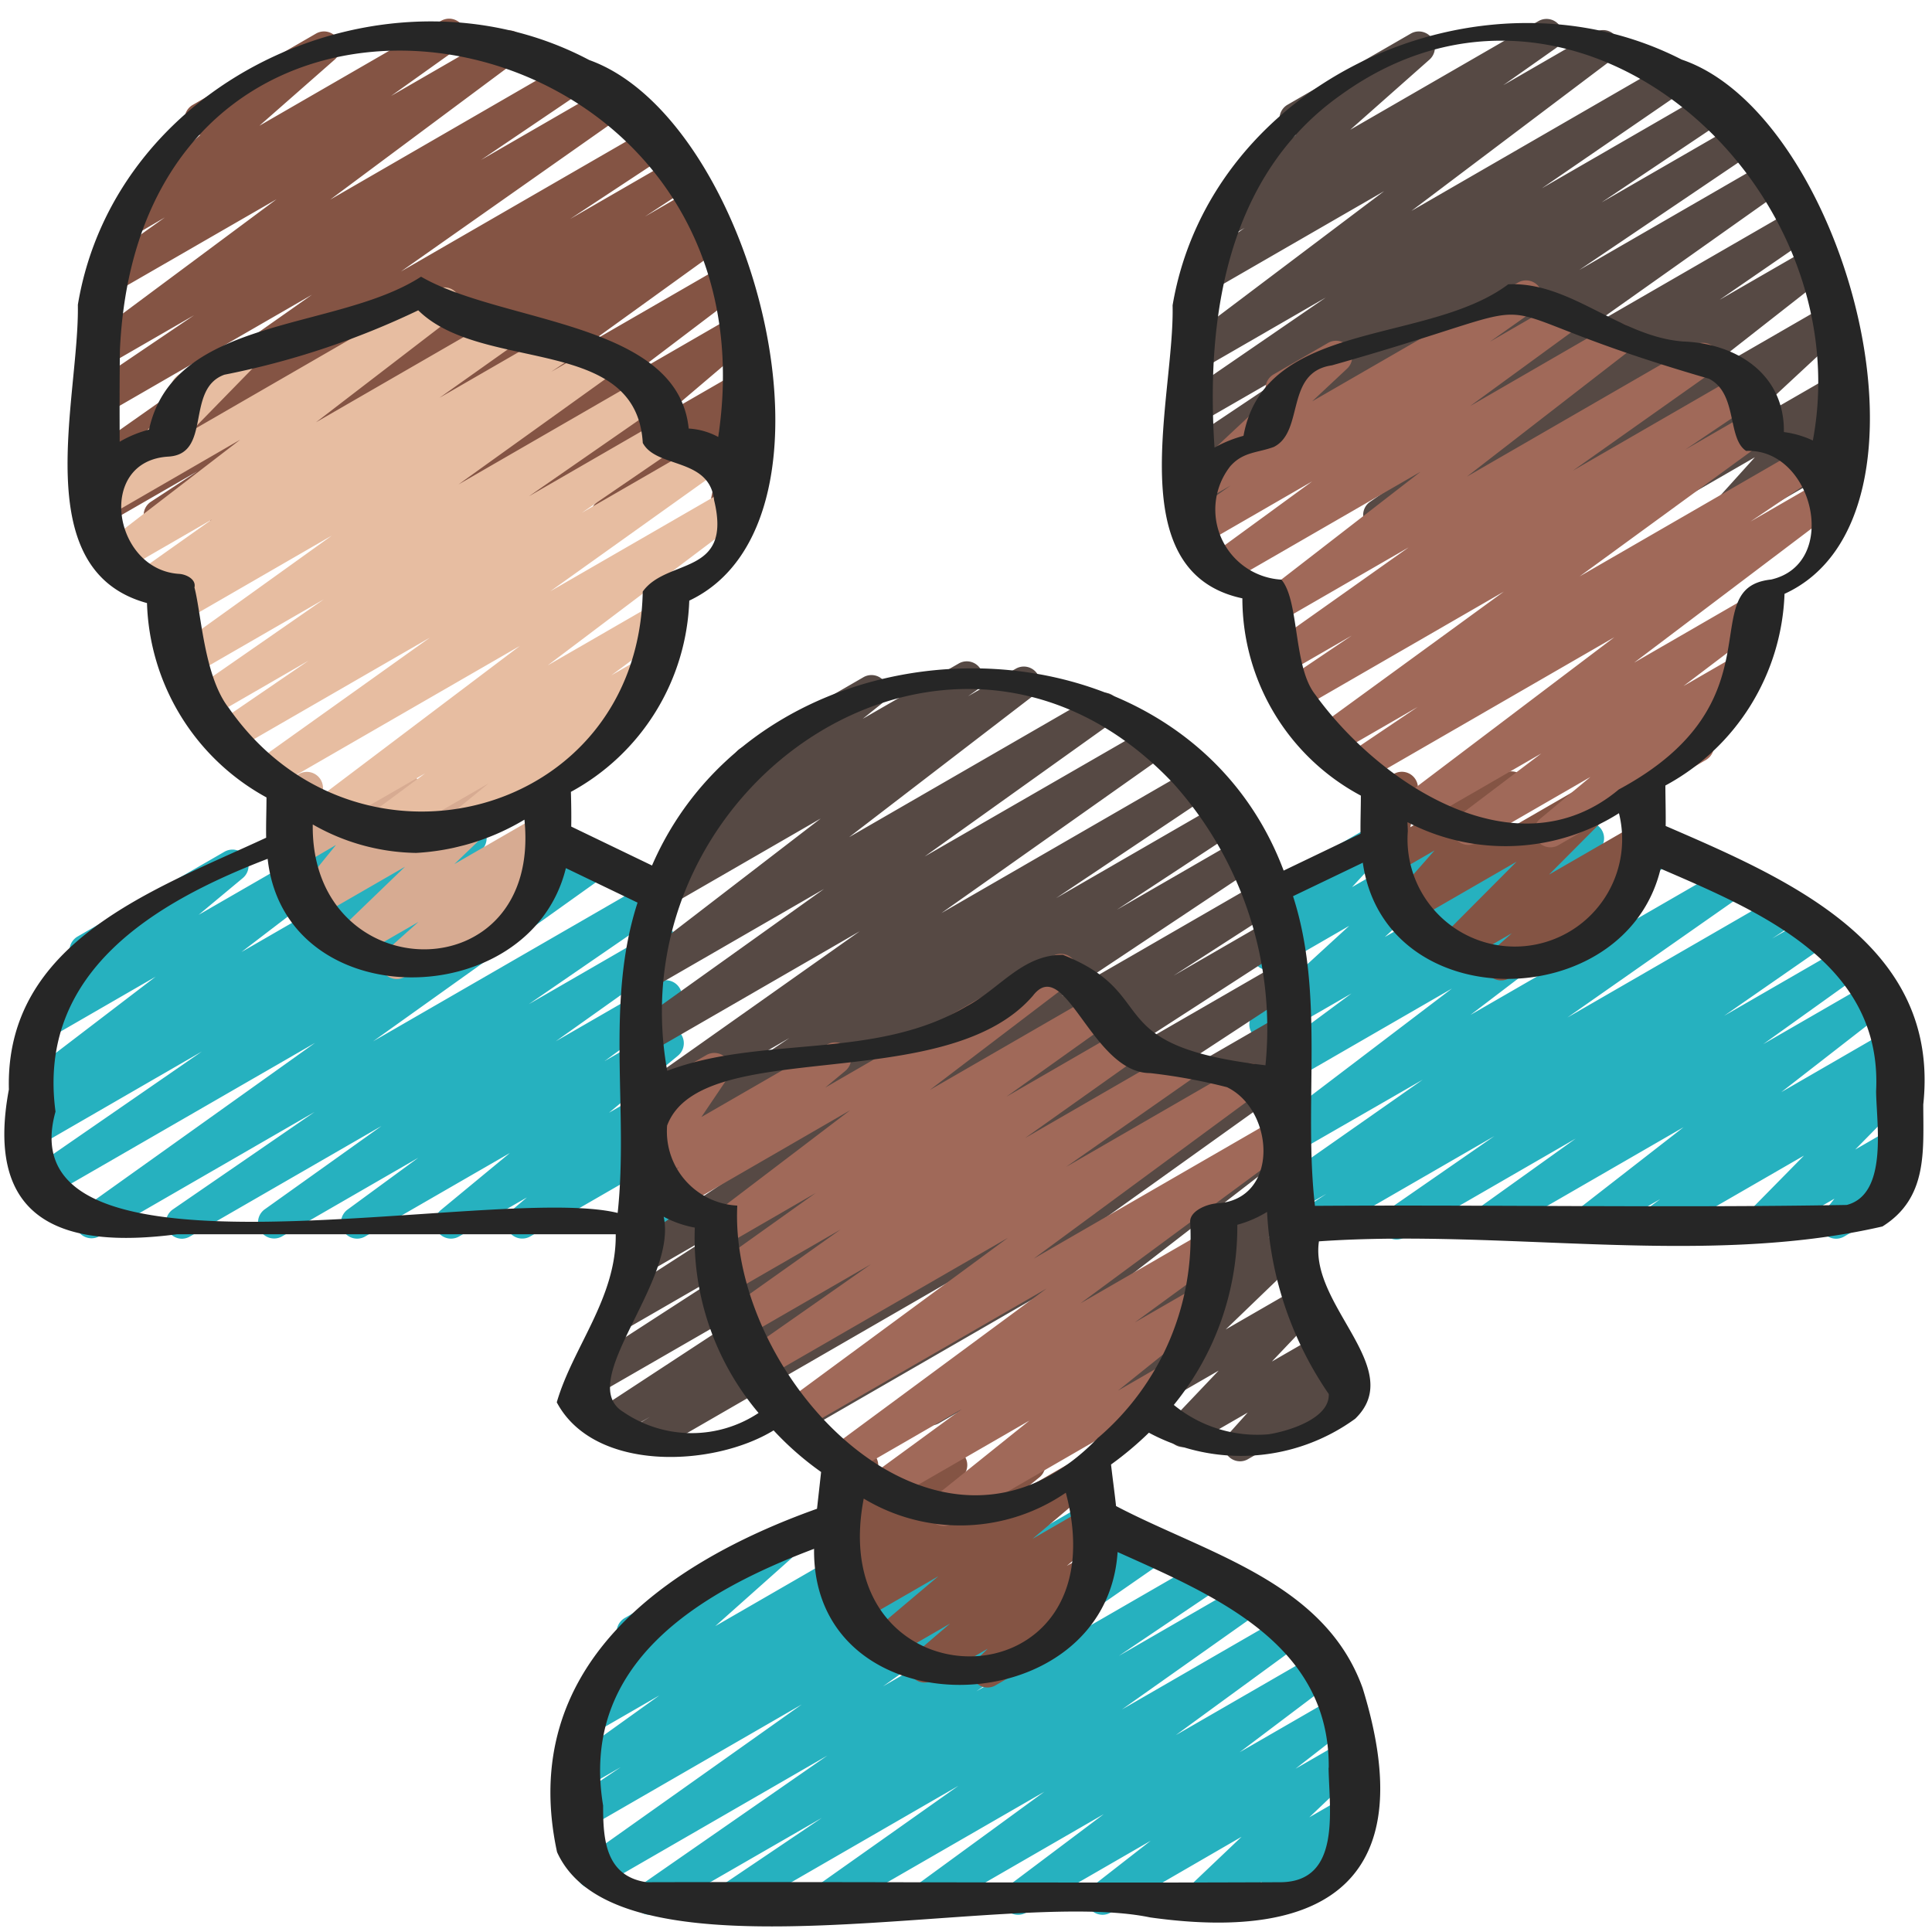 <svg id="Icons" height="512" viewBox="0 0 60 60" width="512" xmlns="http://www.w3.org/2000/svg"><g fill="#26b1bf"><path d="m5.653 38.47a.5.5 0 0 1 -.283-.912l4.4-3.025-6.68 3.857a.5.5 0 0 1 -.54-.84l7.235-5.163-8.342 4.813a.5.5 0 0 1 -.534-.844l5.359-3.7-4.988 2.882a.5.5 0 0 1 -.527-.849l.89-.594-.363.205a.5.5 0 0 1 -.553-.83l4.106-3.138-3.26 1.882a.5.5 0 0 1 -.573-.814l1.665-1.382a.429.429 0 0 1 -.439-.25.5.5 0 0 1 .183-.683l4.561-2.633a.5.5 0 0 1 .569.818l-1.369 1.14 4.874-2.81a.5.5 0 0 1 .554.83l-4.1 3.136 6.87-3.967a.5.5 0 0 1 .528.848l-.9.6 2.509-1.447a.5.5 0 0 1 .534.843l-5.356 3.7 6.6-3.808a.5.5 0 0 1 .54.84l-7.236 5.164 8.7-5.021a.5.5 0 0 1 .533.844l-4.4 3.025 3.939-2.275a.5.5 0 0 1 .541.84l-3.64 2.586 3.168-1.828a.5.5 0 0 1 .546.836l-2.2 1.608 1.716-.99a.5.5 0 0 1 .568.818l-2.146 1.775 1.652-.953a.5.5 0 0 1 .576.812l-.482.411a.5.5 0 0 1 .69.606l-.48 1.491a.5.5 0 0 1 .352.922l-.964.556a.5.5 0 0 1 -.726-.586l.47-1.456-3.534 2.04a.5.5 0 0 1 -.575-.812l.472-.4-2.107 1.212a.5.5 0 0 1 -.569-.818l2.148-1.775-4.494 2.593a.5.5 0 0 1 -.669-.159.5.5 0 0 1 .123-.677l2.194-1.608-4.234 2.444a.5.5 0 0 1 -.54-.839l3.633-2.592-5.948 3.431a.5.5 0 0 1 -.247.07z"/><path d="m40.7 38.5a.5.5 0 0 1 -.275-.917l.771-.51-1.9 1.1a.5.5 0 0 1 -.537-.842l5.424-3.8-4.812 2.769a.5.5 0 0 1 -.553-.83l6.273-4.77-5.618 3.243a.5.5 0 0 1 -.548-.834l3.048-2.257-2.428 1.4a.5.5 0 0 1 -.588-.8l2.945-2.7-2.263 1.307a.5.5 0 0 1 -.618-.772l.852-.923-.166.1a.5.5 0 1 1 -.5-.865l3.017-1.742a.5.5 0 0 1 .617.771l-.853.923 3.376-1.951a.5.5 0 0 1 .588.8l-2.946 2.7 6.063-3.5a.5.5 0 0 1 .548.834l-3.05 2.259 4.819-2.782a.5.5 0 0 1 .552.83l-6.271 4.778 7.9-4.561a.5.5 0 0 1 .538.842l-5.428 3.8 6.613-3.818a.5.5 0 0 1 .525.85l-.779.514 1.287-.743a.5.5 0 0 1 .535.844l-3.314 2.3 3.784-2.185a.5.5 0 0 1 .541.839l-3.109 2.225 3.326-1.92a.5.5 0 0 1 .557.827l-3.324 2.584 3.287-1.9a.5.5 0 0 1 .547.834l-.452.335.021-.011a.5.5 0 0 1 .606.783l-1.712 1.742 1.1-.636a.5.5 0 0 1 .643.741l-.567.721a.5.5 0 0 1 .137.92l-1.659.957a.5.5 0 0 1 -.643-.741l.343-.436-2.05 1.183a.5.5 0 0 1 -.607-.783l1.711-1.738-4.374 2.524a.5.5 0 0 1 -.547-.834l.455-.338-2.037 1.176a.5.5 0 0 1 -.557-.827l3.321-2.583-5.917 3.416a.5.5 0 0 1 -.541-.839l3.108-2.224-5.313 3.068a.5.5 0 0 1 -.535-.844l3.321-2.3-5.461 3.153a.494.494 0 0 1 -.247.064z"/><path d="m22.689 59.47a.5.5 0 0 1 -.28-.914l3.114-2.1-5.109 2.944a.5.5 0 0 1 -.535-.843l5.815-4.036-7.04 4.064a.5.5 0 0 1 -.539-.841l6.785-4.811-6.62 3.822a.5.5 0 0 1 -.529-.848l1.528-1.027-1 .576a.5.5 0 0 1 -.541-.839l2.74-1.965-2.031 1.172a.5.5 0 0 1 -.582-.806l2.355-2.088-.3.174a.5.5 0 1 1 -.5-.865l4.564-2.639a.5.5 0 0 1 .582.806l-2.351 2.094 6.547-3.779a.5.5 0 0 1 .541.839l-2.74 1.965 4.859-2.8a.5.5 0 0 1 .529.848l-1.528 1.017 3.247-1.874a.5.5 0 0 1 .539.841l-6.787 4.814 8.178-4.725a.5.5 0 0 1 .536.844l-5.814 4.034 7.009-4.045a.5.5 0 0 1 .53.846l-3.114 2.1 3.942-2.277a.5.5 0 0 1 .539.841l-4.385 3.1 5.129-2.961a.5.5 0 0 1 .544.836l-4 2.922 4.391-2.535a.5.5 0 0 1 .551.832l-2.958 2.233 2.985-1.723a.5.5 0 0 1 .558.828l-1.809 1.408 1.472-.849a.5.5 0 0 1 .595.8l-1.638 1.557 1.055-.609a.5.5 0 0 1 .611.779l-.4.414a.5.5 0 0 1 .211.931l-2.514 1.448a.5.5 0 0 1 -.611-.778l.18-.188-1.675.966a.5.5 0 0 1 -.6-.8l1.638-1.557-4.071 2.357a.5.5 0 0 1 -.557-.827l1.806-1.407-3.871 2.234a.5.5 0 0 1 -.551-.832l2.964-2.228-5.3 3.06a.5.5 0 0 1 -.545-.836l4-2.92-6.514 3.756a.5.5 0 0 1 -.539-.84l4.384-3.1-6.825 3.94a.5.5 0 0 1 -.25.07z"/></g><path d="m4.962 16.5a.5.5 0 0 1 -.275-.918l1.448-.948-2.855 1.644a.5.5 0 0 1 -.524-.85l3.029-1.991-2.505 1.445a.5.5 0 0 1 -.538-.842l6.946-4.887-6.408 3.7a.5.5 0 0 1 -.53-.847l3.277-2.216-2.745 1.584a.5.5 0 0 1 -.548-.834l5.854-4.352-5.029 2.9a.5.5 0 0 1 -.54-.84l2.1-1.495-.935.547a.5.5 0 0 1 -.58-.809l2.618-2.3a.5.5 0 0 1 -.237-.933l3.827-2.214a.5.5 0 0 1 .58.809l-2.336 2.052 5.644-3.259a.5.5 0 0 1 .54.84l-2.094 1.493 3.416-1.972a.5.5 0 0 1 .547.834l-5.855 4.359 7.426-4.292a.5.5 0 0 1 .53.847l-3.27 2.212 3.925-2.267a.5.5 0 0 1 .538.842l-6.95 4.889 7.753-4.476a.5.5 0 0 1 .524.851l-3.024 1.994 3.252-1.877a.5.5 0 0 1 .524.851l-1.453.952 1.5-.867a.5.5 0 0 1 .525.85l-.292.192.206-.119a.5.5 0 0 1 .543.838l-4.178 3.014 4.111-2.373a.5.5 0 0 1 .556.826l-3.312 2.513 3-1.733a.5.5 0 0 1 .574.814l-2.47 2.1 1.932-1.114a.5.5 0 0 1 .592.8l-.993.936.409-.236a.5.5 0 0 1 .542.027.5.5 0 0 1 .2.506l-.311 1.514a.5.5 0 0 1 .083.9l-.5.288a.5.5 0 0 1 -.542-.027.5.5 0 0 1 -.2-.506l.263-1.284-3.158 1.823a.5.5 0 0 1 -.593-.8l.995-.937-3.011 1.738a.5.5 0 0 1 -.573-.813l2.47-2.1-5.05 2.915a.5.5 0 0 1 -.553-.831l3.312-2.519-5.806 3.361a.5.5 0 0 1 -.543-.838l4.175-3.012-6.676 3.855a.5.5 0 0 1 -.525-.851l.293-.192-1.812 1.046a.494.494 0 0 1 -.25.07z" fill="#845444"/><path d="m12.32 30.405a.5.5 0 0 1 -.333-.873l1.006-.9-1.925 1.111a.5.5 0 0 1 -.6-.793l2.109-2.032-2.722 1.57a.5.5 0 0 1 -.637-.748l1.217-1.5-1.123.66a.5.5 0 0 1 -.737-.548l.266-1.126a.492.492 0 0 1 -.243-.213.5.5 0 0 1 .182-.683l.5-.291a.5.5 0 0 1 .737.548l-.206.867 2.471-1.426a.5.5 0 0 1 .638.748l-1.218 1.5 3.917-2.26a.5.5 0 0 1 .6.793l-2.109 2.027 2.61-1.506a.5.5 0 0 1 .583.806l-1.006.895.182-.1a.5.5 0 1 1 .5.865l-4.409 2.542a.489.489 0 0 1 -.25.067z" fill="#d7ab92"/><path d="m30.668 52.407a.5.5 0 0 1 -.349-.858l.356-.347-1.707.986a.5.5 0 0 1 -.575-.813l1.111-.953-1.804 1.044a.5.5 0 0 1 -.572-.815l2.014-1.7-2.374 1.37a.5.5 0 0 1 -.568-.821l.462-.373-.281.162a.5.5 0 0 1 -.6-.789l.628-.618-.091.052a.5.5 0 0 1 -.721-.6l.386-1.089a.485.485 0 0 1 -.175-.179.5.5 0 0 1 .182-.682l.535-.309a.5.5 0 0 1 .721.6l-.254.716 2.3-1.326a.5.5 0 0 1 .6.789l-.628.619 2.454-1.416a.5.5 0 0 1 .564.821l-.458.369 1.685-.972a.5.5 0 0 1 .572.815l-2.014 1.7 1.6-.926a.5.5 0 0 1 .575.813l-1.111.953.51-.294a.5.5 0 0 1 .6.791l-.976.951a.486.486 0 0 1 .221.2.5.5 0 0 1 -.182.683l-2.386 1.379a.489.489 0 0 1 -.25.067z" fill="#845444"/><path d="m38.511 45.382a.5.5 0 0 1 -.372-.834l.609-.679-1.748 1.008a.5.5 0 0 1 -.612-.777l1.458-1.534-2.834 1.634a.5.5 0 0 1 -.6-.793l2.465-2.373-5.488 3.168a.5.5 0 0 1 -.543-.838l.952-.687-2.645 1.526a.5.5 0 0 1 -.555-.828l5.207-4.029-8.416 4.859a.5.5 0 0 1 -.541-.84l6.45-4.611-11 6.351a.5.5 0 0 1 -.519-.854l.408-.251-1.066.615a.5.5 0 0 1 -.524-.85l6.239-4.088-6.536 3.768a.5.5 0 0 1 -.522-.852l5.135-3.323-3.387 1.955a.5.5 0 0 1 -.521-.853l3.195-2.059-2.232 1.287a.5.5 0 0 1 -.528-.849l6.093-4.06-5.325 3.075a.5.5 0 0 1 -.524-.851l3.716-2.44-3.122 1.8a.5.5 0 0 1 -.528-.847l4.764-3.191-4.234 2.443a.5.5 0 0 1 -.538-.841l6.958-4.918-6.42 3.707a.5.5 0 0 1 -.541-.84l5.851-4.18-5.278 3.047a.5.5 0 0 1 -.555-.829l5.732-4.407-4.629 2.672a.5.5 0 0 1 -.537-.842l1.006-.708a.5.5 0 0 1 -.285-.89l1.95-1.562a.5.5 0 0 1 .015-.857l3.805-2.2a.5.5 0 0 1 .563.823l-.584.468 2.991-1.723a.5.5 0 0 1 .537.841l-.257.181 1.483-.855a.5.5 0 0 1 .555.829l-5.734 4.404 7.658-4.421a.5.5 0 0 1 .541.84l-5.85 4.18 6.939-3.999a.5.5 0 0 1 .538.841l-6.96 4.917 7.794-4.5a.5.5 0 0 1 .529.848l-4.757 3.185 5.085-2.936a.5.5 0 0 1 .524.851l-3.724 2.447 3.849-2.222a.5.5 0 0 1 .528.849l-6.093 4.059 6.152-3.551a.5.5 0 0 1 .522.852l-3.196 2.06 3.008-1.737a.5.5 0 0 1 .522.853l-5.125 3.316 4.825-2.785a.5.5 0 0 1 .524.851l-6.243 4.091 5.762-3.327a.5.5 0 0 1 .518.855l-.461.294a.5.5 0 0 1 .484.868l-6.451 4.614 5.91-3.412a.5.5 0 0 1 .555.828l-5.209 4.031 4.727-2.729a.5.5 0 0 1 .543.838l-.953.689.545-.315a.5.5 0 0 1 .6.793l-2.463 2.372 2.282-1.317a.5.5 0 0 1 .612.777l-1.459 1.535 1.474-.85a.5.5 0 0 1 .622.766l-.609.678.688-.4a.5.5 0 0 1 .5.866l-3.41 1.968a.49.49 0 0 1 -.254.071z" fill="#564944"/><path d="m29.31 47.391a.5.5 0 0 1 -.31-.891l2.967-2.381-4.267 2.463a.5.5 0 0 1 -.545-.836l2.715-1.984-3.5 2.022a.5.5 0 0 1 -.547-.835l6.677-4.931-7.666 4.425a.5.5 0 0 1 -.547-.835l7.013-5.165-7.624 4.4a.5.5 0 0 1 -.54-.843l3.912-2.738-3.961 2.286a.5.5 0 0 1 -.539-.841l3.552-2.52-3.395 1.959a.5.5 0 0 1 -.54-.839l3.167-2.258-2.766 1.6a.5.5 0 0 1 -.552-.831l4.386-3.337-5.364 3.1a.5.5 0 0 1 -.569-.817l.632-.526-.691.4a.5.5 0 0 1 -.665-.712l.828-1.228a.5.5 0 0 1 -.413-.905l1.777-1.026a.5.5 0 0 1 .615.091.5.5 0 0 1 .05.621l-.818 1.212 3.906-2.254a.5.5 0 0 1 .569.817l-.63.523 7.073-4.09a.5.5 0 0 1 .553.83l-4.379 3.334 5.006-2.89a.5.5 0 0 1 .54.84l-3.167 2.259 3.6-2.081a.5.5 0 0 1 .539.84l-3.558 2.525 4.644-2.681a.5.5 0 0 1 .538.842l-3.907 2.734 5.462-3.153a.5.5 0 0 1 .547.835l-7.015 5.167 7.583-4.378a.5.5 0 0 1 .547.835l-6.679 4.932 3.856-2.226a.5.5 0 0 1 .545.836l-2.711 1.981 1.882-1.086a.5.5 0 0 1 .562.823l-2.968 2.383 1.346-.778a.5.5 0 1 1 .5.865l-7.006 4.048a.5.5 0 0 1 -.25.068z" fill="#a06959"/><path d="m14.149 26.314a.5.5 0 0 1 -.317-.886l1.342-1.1-3.243 1.872a.5.5 0 0 1 -.548-.834l1.817-1.347-2.723 1.571a.5.5 0 0 1 -.551-.832l6.222-4.7-7.525 4.342a.5.5 0 0 1 -.541-.84l5.271-3.76-6.116 3.53a.5.5 0 0 1 -.532-.846l2.879-1.968-3.115 1.8a.5.5 0 0 1 -.535-.843l4.123-2.86-4.084 2.357a.5.5 0 0 1 -.541-.839l4.876-3.5-4.641 2.681a.5.5 0 0 1 -.53-.847l.439-.3-.74.427a.5.5 0 0 1 -.539-.841l2.288-1.621-2.861 1.653a.5.5 0 0 1 -.555-.829l4.292-3.3-4.149 2.4a.5.5 0 0 1 -.607-.782l2.769-2.836a.517.517 0 0 1 -.1-.125.5.5 0 0 1 .183-.683l1.684-.973a.5.5 0 0 1 .608.783l-1.89 1.935 7.59-4.382a.5.5 0 0 1 .555.829l-4.29 3.294 5.586-3.224a.5.5 0 0 1 .539.84l-2.289 1.623 3.384-1.953a.5.5 0 0 1 .53.847l-.446.3 1.457-.841a.5.5 0 0 1 .541.839l-4.878 3.5 5.767-3.329a.5.5 0 0 1 .535.844l-4.116 2.854 3.994-2.306a.5.5 0 0 1 .532.846l-2.881 1.971 3.752-2.166a.5.5 0 0 1 .541.84l-5.274 3.765 5.588-3.225a.5.5 0 0 1 .551.832l-6.219 4.694 3.252-1.877a.5.5 0 0 1 .548.834l-1.821 1.35.971-.56a.5.5 0 0 1 .567.819l-1.755 1.439a.5.5 0 0 1 .211.932l-4.581 2.645a.491.491 0 0 1 -.251.067z" fill="#e7bda1"/><path d="m40.259 16.5a.5.5 0 0 1 -.289-.908l6.171-4.37-8.861 5.11a.5.5 0 0 1 -.53-.847l5.55-3.751-5.021 2.9a.5.5 0 0 1 -.528-.848l3.849-2.576-3.32 1.913a.5.5 0 0 1 -.533-.845l4.427-3.039-3.894 2.248a.5.5 0 0 1 -.551-.832l6.255-4.718-5.421 3.129a.5.5 0 0 1 -.538-.841l1.629-1.147-.505.291a.5.5 0 0 1 -.582-.806l2.683-2.377a.545.545 0 0 1 -.447-.25.5.5 0 0 1 .182-.683l3.827-2.209a.5.5 0 0 1 .582.807l-2.46 2.178 5.843-3.373a.5.5 0 0 1 .538.842l-1.63 1.148 2.851-1.646a.5.5 0 0 1 .551.832l-6.254 4.718 7.944-4.587a.5.5 0 0 1 .534.845l-4.428 3.04 5.179-2.991a.5.5 0 0 1 .528.848l-3.849 2.579 4.315-2.49a.5.5 0 0 1 .53.847l-5.541 3.744 5.938-3.429a.5.5 0 0 1 .539.841l-6.178 4.376 6.474-3.737a.5.5 0 0 1 .535.844l-2.953 2.033 2.88-1.661a.5.5 0 0 1 .559.827l-4.513 3.536 4.332-2.5a.5.5 0 0 1 .59.8l-3.248 3.018 2.733-1.576a.5.5 0 0 1 .621.767l-1.294 1.437.683-.395a.5.5 0 0 1 .736.553l-.279 1.106a.5.5 0 0 1 .049.89l-.5.288a.5.5 0 0 1 -.735-.552l.206-.83-2.4 1.387a.5.5 0 0 1 -.621-.767l1.3-1.44-3.831 2.211a.5.5 0 0 1 -.59-.8l3.251-3.019-6.629 3.826a.5.5 0 0 1 -.558-.826l4.513-3.537-7.566 4.368a.5.5 0 0 1 -.534-.845l2.945-2.032-4.991 2.881a.491.491 0 0 1 -.25.072z" fill="#564944"/><path d="m46.618 30.448a.5.5 0 0 1 -.332-.874l.667-.593-1.608.929a.5.5 0 0 1 -.6-.785l2.355-2.365-3.171 1.83a.5.5 0 0 1 -.625-.763l1.246-1.415-1.2.693a.5.5 0 0 1 -.74-.53l.267-1.343a.493.493 0 0 1 -.273-.223.5.5 0 0 1 .182-.683l.5-.291a.5.5 0 0 1 .74.53l-.226 1.123 2.886-1.666a.5.5 0 0 1 .625.763l-1.246 1.415 3.792-2.189a.5.5 0 0 1 .605.785l-2.356 2.366 2.609-1.506a.5.5 0 0 1 .582.807l-.775.687a.506.506 0 0 1 .521.243.5.5 0 0 1 -.183.682l-3.992 2.306a.489.489 0 0 1 -.25.067z" fill="#845444"/><path d="m48.148 26.314a.5.5 0 0 1 -.319-.884l1.562-1.3-3.542 2.045a.5.5 0 0 1 -.552-.831l2.569-1.944-3.6 2.078a.5.5 0 0 1 -.552-.831l6.42-4.857-7.73 4.463a.5.5 0 0 1 -.529-.848l2.152-1.45-2.641 1.525a.5.5 0 0 1 -.544-.837l5.86-4.269-6.365 3.675a.5.5 0 0 1 -.529-.848l2.169-1.461-2.021 1.166a.5.5 0 0 1 -.539-.841l4.328-3.065-4.07 2.35a.5.5 0 0 1 -.557-.829l5-3.871-6.05 3.492a.5.5 0 0 1 -.545-.836l3.228-2.356-3.411 1.969a.5.5 0 0 1 -.539-.841l1.418-1-.734.423a.5.5 0 0 1 -.591-.8l2.506-2.345c-.01-.015-.021-.03-.03-.046a.5.5 0 0 1 .183-.683l1.684-.973a.5.5 0 0 1 .592.8l-1.079 1.01 6.4-3.693a.5.5 0 0 1 .539.84l-1.416 1 2.061-1.189a.5.5 0 0 1 .545.837l-3.225 2.353 4.346-2.512a.5.5 0 0 1 .557.828l-5 3.873 7.08-4.087a.5.5 0 0 1 .539.841l-4.329 3.062 5.121-2.956a.5.5 0 0 1 .529.848l-2.157 1.453 2.035-1.175a.5.5 0 0 1 .544.837l-5.862 4.276 6.927-4a.5.5 0 0 1 .53.848l-2.151 1.449 2.252-1.3a.5.5 0 0 1 .552.831l-6.418 4.852 3.551-2.052a.5.5 0 0 1 .551.831l-2.569 1.947 1.694-.978a.5.5 0 0 1 .57.818l-1.833 1.523a.547.547 0 0 1 .448.25.5.5 0 0 1 -.183.683l-4.578 2.645a.491.491 0 0 1 -.252.067z" fill="#a06959"/><path d="m5.5 38.331h13.622c.026 1.979-1.336 3.508-1.831 5.219 1.155 2.177 4.857 2.02 6.734.872a9.474 9.474 0 0 0 1.475 1.292c-.041.38-.085.761-.127 1.142-4.789 1.706-9.309 4.944-8.073 10.663 1.949 4.3 13.916 1.089 18.418 2.028 5.641.792 8.4-1.3 6.6-7.121-1.182-3.3-4.85-4.179-7.658-5.654-.047-.434-.108-.866-.156-1.29a10.317 10.317 0 0 0 1.176-.988 6.033 6.033 0 0 0 6.407-.434c1.607-1.555-1.424-3.513-1.126-5.509 5.749-.4 11.938.821 17.5-.462 1.413-.886 1.268-2.342 1.268-3.787.534-4.979-4.184-7-8-8.65.006-.421-.008-.844-.009-1.257a7.047 7.047 0 0 0 3.7-5.953c5.246-2.395 1.929-14.859-3.194-16.592-6.216-3.181-14.626.629-15.81 7.632.067 2.837-1.665 8.282 2.167 9.1a6.948 6.948 0 0 0 3.68 6.127c0 .389-.016.786-.011 1.182l-2.387 1.146c-3.177-8.456-16.114-8.24-19.616-.158l-2.509-1.209c.006-.362 0-.722-.01-1.078a7.037 7.037 0 0 0 3.676-5.939c5.231-2.479 2.024-14.953-3.106-16.788-6.234-3.3-14.707.52-15.882 7.6.049 2.9-1.6 8.241 2.147 9.264a7.127 7.127 0 0 0 3.711 6.036c0 .411-.018.832-.01 1.251-3.466 1.611-8.111 3.218-7.99 7.817-.762 4.077 1.637 4.967 5.224 4.498zm13.861 5.521c-1.534-.928 1.691-4.045 1.25-6.066a3.257 3.257 0 0 0 .967.338 8.415 8.415 0 0 0 1.98 5.757 3.758 3.758 0 0 1 -4.197-.029zm13.739 2.505c1.785 6.744-7.545 6.75-6.276.183a5.8 5.8 0 0 0 6.276-.183zm8.16 8.545c.021 1.308.395 3.523-1.471 3.552-6.562.031-13.147-.018-19.709 0-1.289-.192-1.35-1.354-1.35-2.382-.73-4.412 2.976-6.622 6.552-7.972-.073 5.718 9.071 5.517 9.426.1 2.997 1.348 6.592 2.841 6.557 6.7zm-7.15-10.261c-4.909 5.118-11.482-1.783-11.213-7.2a2.306 2.306 0 0 1 -2.179-2.486c1.063-2.827 8.631-.876 11.358-4.029 1.006-1.313 1.832 2.4 3.644 2.4a17.612 17.612 0 0 1 2.386.438c1.48.717 1.644 3.5-.321 3.609-.28.015-.86.23-.822.6a8.205 8.205 0 0 1 -2.848 6.668zm5.31-.1a4.085 4.085 0 0 1 -2.966-.91 8.761 8.761 0 0 0 1.972-5.594 3.578 3.578 0 0 0 .924-.4 10.946 10.946 0 0 0 1.916 5.656c.034.767-1.266 1.153-1.841 1.245zm4.3-18.739c0-.09-.009-.179-.009-.269a6.584 6.584 0 0 0 6.567-.278 3.333 3.333 0 1 1 -6.556.545zm-2.055-22.871c7.261-5.21 16.135 2.741 14.635 10.749a3.023 3.023 0 0 0 -.9-.262c.027-1.8-1.472-2.752-3.122-2.812-1.977-.145-3.51-1.87-5.439-1.776-2.522 1.889-7.558 1.071-8.221 4.705a3.95 3.95 0 0 0 -.9.365c-.27-4.051.382-8.469 3.947-10.969zm-.821 18.637c-.688-.866-.486-2.91-1.049-3.567a2.179 2.179 0 0 1 -1.59-3.518c.4-.459.863-.417 1.359-.605.954-.488.332-2.32 1.8-2.532 8.124-2.293 3.319-2.016 11.708.415.9.455.559 1.852 1.156 2.243 2.082-.091 2.933 3.5.775 3.994-2.434.257.364 3.785-4.729 6.519-3.16 2.646-7.429-.167-9.43-2.949zm1.479 5.224c.689 4.835 8.16 4.725 9.249.185 3.075 1.327 6.892 2.926 6.692 6.908.007.989.384 3.2-.912 3.536-5.481.094-11.015-.009-16.515.028-.365-3.174.313-6.552-.681-9.617zm-5.869-2.445a11.4 11.4 0 0 1 2.846 8.736c-5.238-.611-3.177-2.189-6.288-3.428-1.255-.018-1.972 1.061-3 1.6-2.846 1.683-6.359.888-9.291 2-1.616-9.022 8.999-16.082 15.733-8.908zm-23.53 2.141a7.311 7.311 0 0 0 3.363-1.033c.549 5.409-6.646 5.281-6.574.149a6.635 6.635 0 0 0 3.211.884zm-9.2-15.618c.665-14.5 20.62-10.838 18.581 2.7a2.191 2.191 0 0 0 -.917-.261c-.335-3.334-5.792-3.259-8.312-4.716-2.623 1.7-7.676 1.2-8.448 4.749a3.624 3.624 0 0 0 -.911.376c-.004-.953-.005-1.901.007-2.848zm3.367 11.1c-.754-.99-.838-2.913-1.052-3.725.061-.261-.268-.41-.47-.422-2.063-.123-2.594-3.513-.337-3.643 1.361-.081.511-2.1 1.736-2.543a25.215 25.215 0 0 0 6.021-2c1.98 1.954 6.778.742 6.973 4.119.432.8 2.071.444 2.216 1.782.574 2.363-1.463 1.782-2.217 2.833-.135 7.058-8.92 9.307-12.87 3.595zm-5.367 12.552c-.582-4.336 3.075-6.5 6.588-7.851.539 4.907 8.149 4.815 9.262.29l2.226 1.071c-1.01 3.1-.273 6.443-.618 9.637-3.835-.941-19.097 2.711-17.458-3.147z" fill="#262626"/></svg>